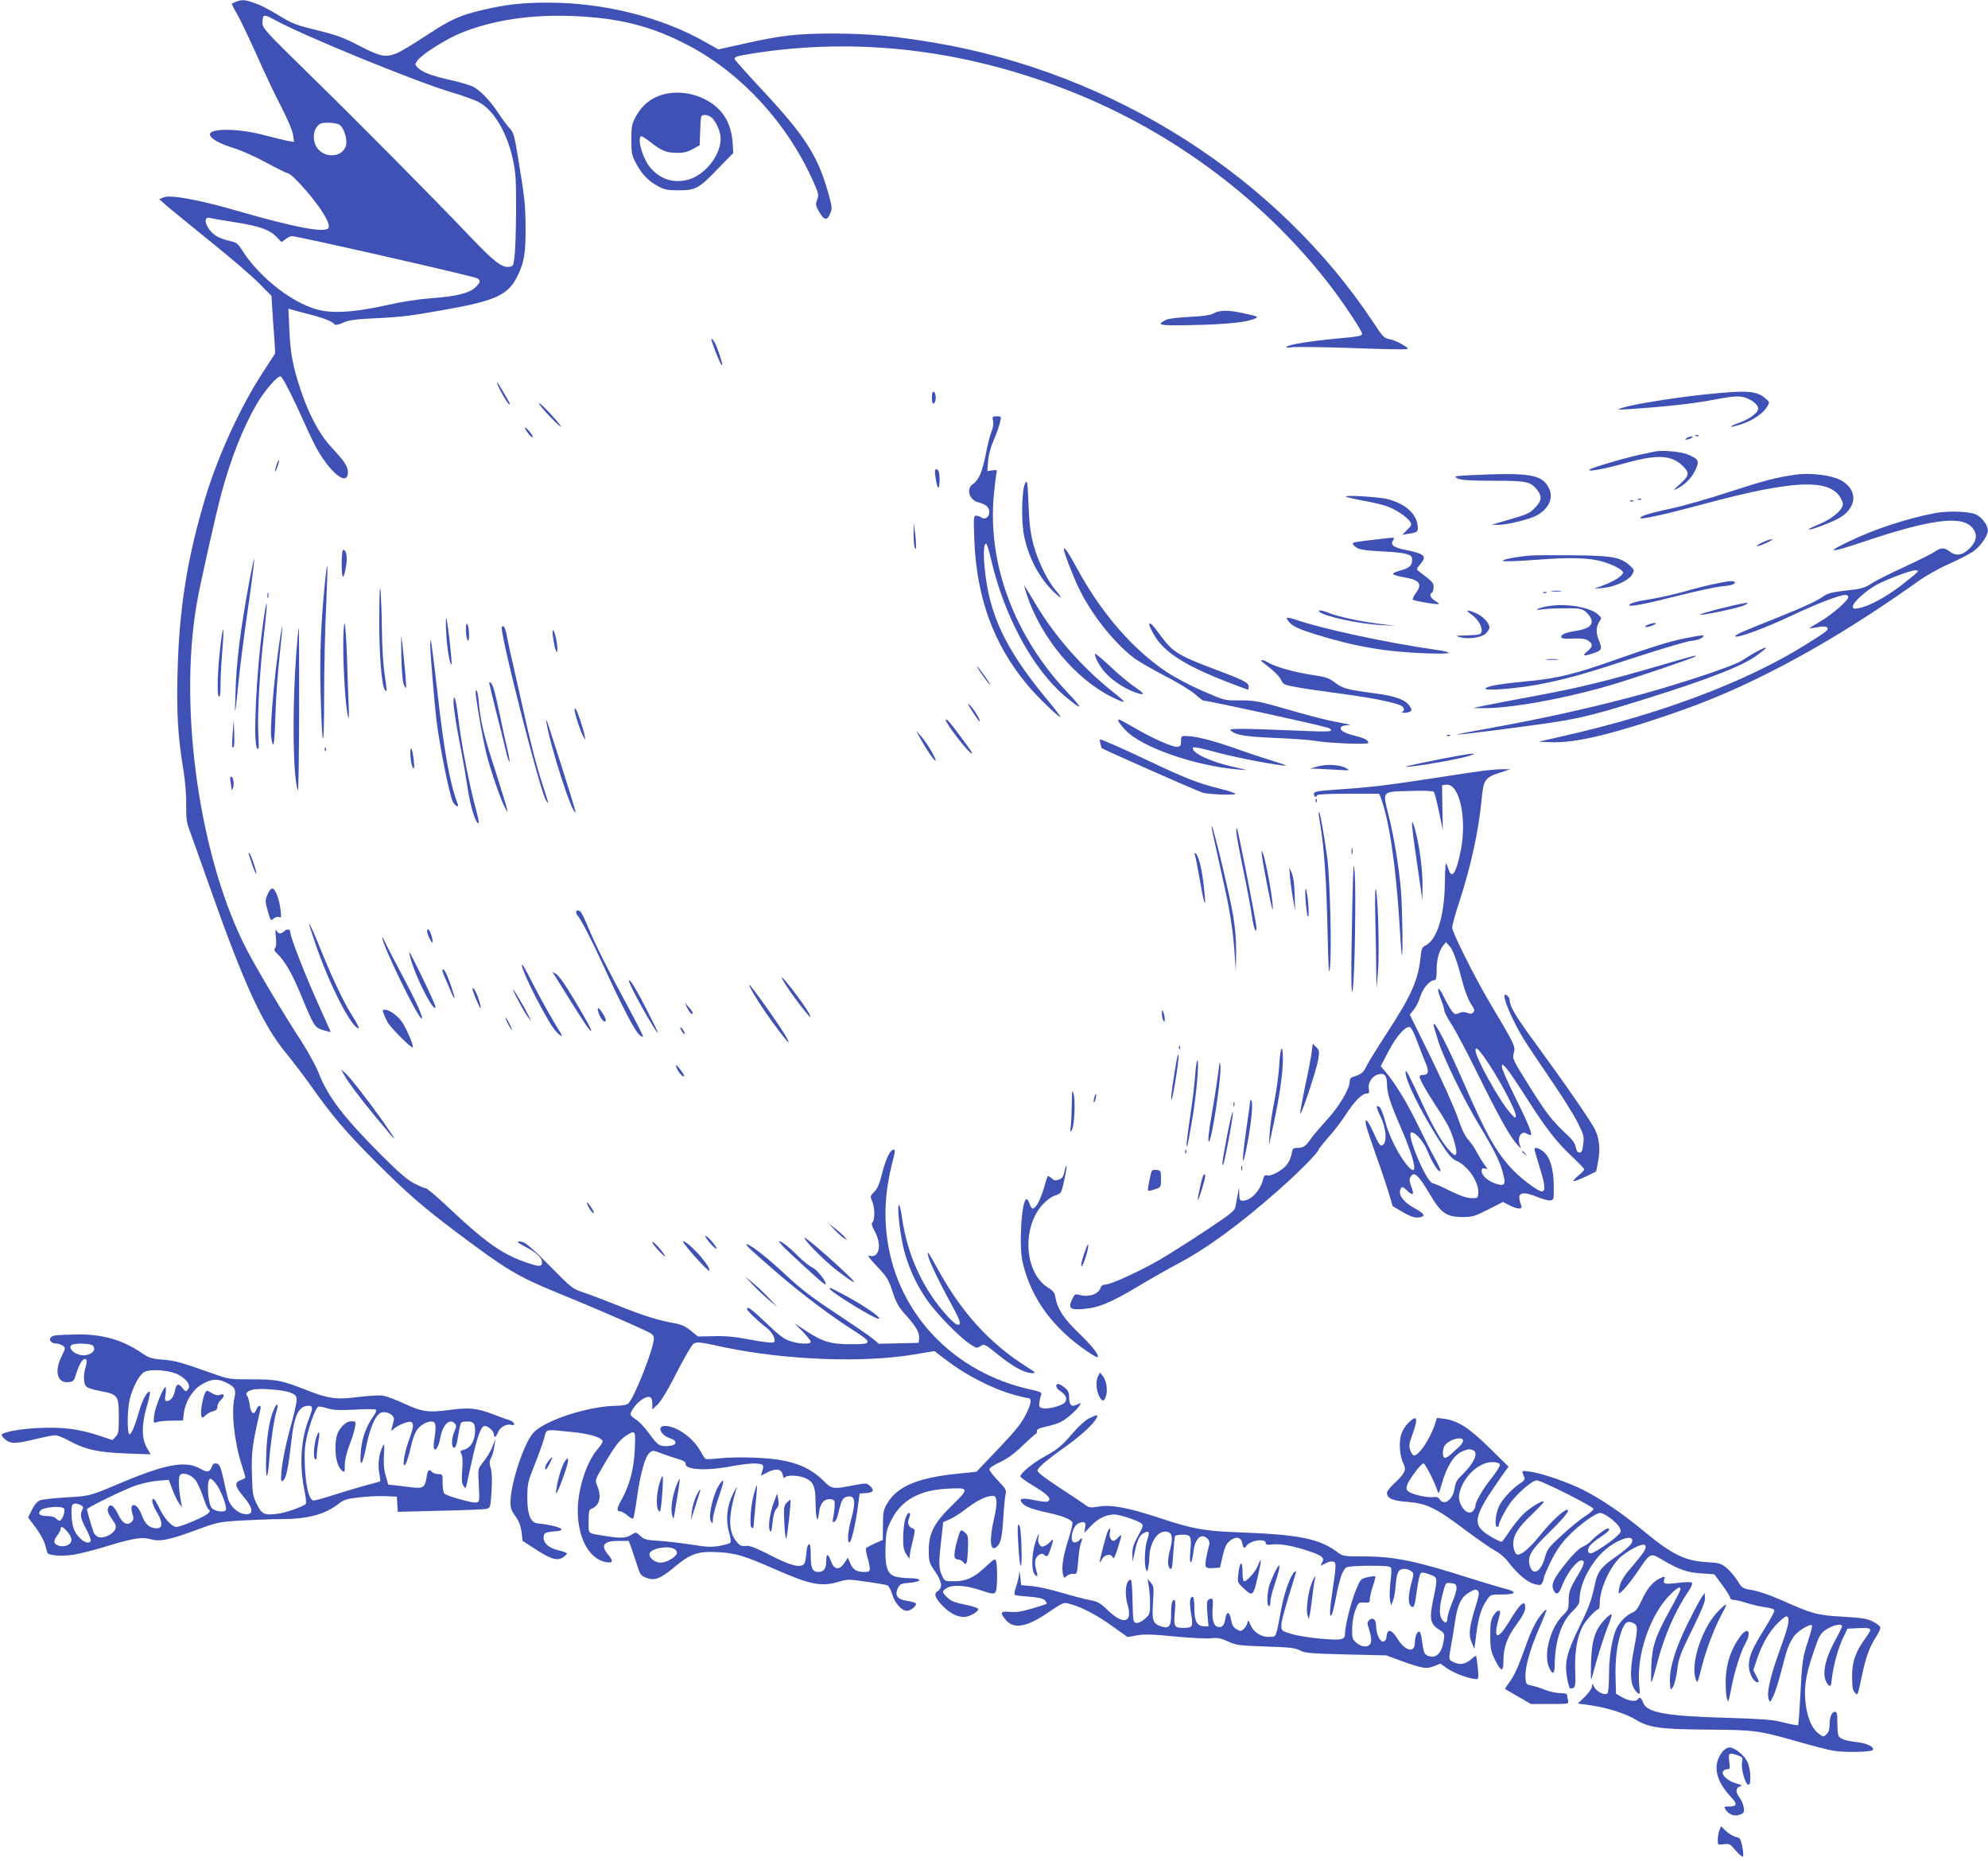 <?xml version="1.0" standalone="no"?>
<!DOCTYPE svg PUBLIC "-//W3C//DTD SVG 20010904//EN"
 "http://www.w3.org/TR/2001/REC-SVG-20010904/DTD/svg10.dtd">
<svg version="1.0" xmlns="http://www.w3.org/2000/svg"
 width="1280pt" height="1198pt" viewBox="0 0 1280 1198"
 preserveAspectRatio="xMidYMid meet">
<g transform="translate(0,1198) scale(0.1,-0.1)"
fill="#3f51b5" stroke="none">
<path d="M1520 11969 c-13 -6 -26 -11 -27 -13 -2 -2 12 -30 31 -62 20 -33 75
-150 125 -260 49 -111 121 -264 161 -340 42 -82 74 -157 77 -183 l6 -44 -34 5
c-19 3 -88 20 -154 37 -169 46 -362 47 -353 3 5 -26 61 -57 155 -86 48 -15
140 -56 204 -91 64 -35 128 -67 143 -71 17 -4 60 -45 121 -116 95 -111 152
-205 141 -233 -14 -38 -202 -4 -600 111 -236 68 -418 101 -461 84 l-30 -12 45
-40 c25 -22 153 -126 285 -233 132 -106 274 -228 316 -272 l77 -78 6 -100 c4
-55 9 -138 13 -185 l5 -85 -78 -120 c-145 -222 -287 -531 -370 -803 -118 -390
-171 -721 -181 -1137 -6 -266 2 -405 38 -622 12 -78 19 -164 18 -227 -1 -75 3
-113 16 -146 9 -25 68 -189 130 -365 227 -645 347 -905 501 -1090 36 -44 105
-134 152 -200 142 -201 228 -302 422 -496 199 -199 299 -287 535 -464 301
-226 378 -272 615 -370 212 -86 470 -197 583 -250 46 -21 57 -31 57 -51 0 -66
-130 -393 -167 -422 -9 -6 -40 -12 -67 -12 -184 0 -479 -96 -546 -179 -59 -71
-138 -311 -143 -431 -1 -48 3 -61 31 -100 23 -32 34 -61 40 -102 l7 -58 85
-55 c97 -63 138 -75 175 -51 14 9 25 20 25 25 0 4 -23 13 -52 20 -63 14 -98
44 -98 83 0 29 11 35 79 40 84 7 12 37 -118 51 -45 4 -66 58 -66 167 1 89 4
102 48 212 26 64 53 141 61 170 16 61 -1 57 179 39 117 -11 197 -37 197 -62 0
-6 -14 -27 -31 -47 -72 -82 -129 -257 -129 -397 0 -178 75 -314 183 -332 45
-7 48 6 12 49 -50 59 -28 88 66 88 l67 0 16 -42 c8 -24 25 -74 37 -111 19 -61
25 -71 56 -83 55 -23 93 -10 185 67 105 88 152 104 287 96 108 -6 162 -22 362
-110 225 -99 297 -113 406 -81 60 18 67 18 182 1 66 -9 127 -20 135 -23 8 -3
22 -30 31 -59 16 -56 60 -105 95 -105 24 0 65 34 57 47 -4 6 -29 13 -57 17
-62 8 -81 35 -59 82 13 26 20 30 73 34 86 7 87 30 2 30 -37 0 -82 6 -101 14
-45 19 -58 69 -53 198 3 86 7 103 38 164 65 127 179 191 360 200 140 8 142 2
34 -103 -119 -116 -154 -182 -154 -293 0 -74 2 -80 40 -136 45 -66 51 -104 19
-126 -29 -18 -20 -44 32 -98 44 -45 92 -70 136 -70 34 0 96 36 91 52 -3 7 -41
19 -86 28 -64 13 -88 22 -112 45 -36 35 -37 40 -5 61 36 23 121 19 210 -11 92
-31 101 -31 109 -2 8 29 8 155 0 184 -6 22 -10 20 -67 -33 -77 -72 -124 -93
-203 -94 -61 0 -62 1 -78 35 -22 45 -23 83 -6 228 l13 118 42 18 c24 10 75 43
114 74 66 50 124 77 164 77 28 0 30 -46 8 -143 -33 -142 -26 -220 15 -186 28
23 36 60 44 189 4 69 11 137 15 152 6 24 0 35 -49 86 -31 32 -56 65 -56 73 0
8 31 29 69 46 48 23 93 55 147 108 43 41 81 75 85 75 4 0 6 7 5 16 -1 13 14
20 60 30 34 7 76 20 93 29 39 19 108 81 122 107 10 18 8 18 -11 8 -39 -21 -55
-9 -56 39 0 35 -6 49 -28 67 -15 13 -34 24 -42 24 -22 0 -16 -26 11 -44 38
-25 50 -54 31 -75 -20 -22 -109 -45 -142 -37 -23 6 -25 11 -22 39 3 18 8 39
12 48 6 14 -6 20 -71 34 -488 108 -847 481 -918 952 -25 166 -16 324 29 503
21 81 22 91 7 88 -22 -4 -47 -58 -73 -158 -15 -61 -29 -93 -49 -113 -27 -26
-27 -29 -13 -62 17 -41 18 -117 2 -133 -9 -9 -5 -23 15 -61 47 -85 27 -175
-35 -155 -16 5 -2 -16 48 -68 60 -63 75 -87 94 -144 31 -94 43 -117 100 -179
59 -66 82 -107 78 -143 l-3 -27 -128 -3 -128 -3 -42 35 c-23 18 -129 91 -236
162 -148 97 -224 155 -318 243 -123 115 -233 201 -256 201 -13 0 29 -40 208
-194 150 -129 340 -272 473 -356 134 -85 132 -95 -13 -94 -128 0 -184 18 -293
91 l-67 44 53 -53 c28 -30 52 -59 52 -66 0 -18 -77 -15 -135 5 -37 12 -73 40
-151 115 -94 90 -124 112 -124 90 0 -10 74 -81 121 -116 41 -30 68 -81 52 -97
-6 -6 -58 -1 -149 16 -104 20 -164 25 -240 23 l-100 -2 -46 37 c-34 28 -60 40
-104 48 -104 18 -205 50 -364 114 -85 34 -186 72 -225 85 -68 22 -74 27 -215
170 -96 98 -155 150 -174 154 -46 11 -41 -1 12 -28 71 -36 112 -73 112 -102 0
-32 -20 -31 -120 5 -145 53 -253 131 -479 344 -74 70 -141 127 -149 127 -8 0
-42 14 -76 32 -46 24 -100 71 -216 187 -236 237 -338 370 -396 518 -18 47 -69
140 -112 207 -115 176 -280 453 -350 586 -303 579 -444 1542 -326 2229 21 125
120 565 159 712 61 226 136 417 225 573 51 89 141 193 158 182 15 -9 78 -133
153 -301 29 -66 66 -142 82 -170 93 -160 197 -237 197 -144 0 37 -22 69 -110
164 -75 82 -141 206 -195 367 -50 151 -66 237 -72 387 l-6 134 24 -7 c13 -4
65 -18 116 -31 92 -24 146 -46 158 -64 3 -6 25 -1 53 11 37 17 78 23 207 29
167 8 219 14 450 55 331 59 407 95 468 219 42 85 52 148 51 310 -1 151 -5 187
-50 460 -22 133 -28 153 -53 180 -16 16 -47 59 -71 95 -55 83 -115 146 -163
171 -21 11 -87 31 -148 44 -121 27 -185 52 -212 82 -17 19 -16 21 3 46 33 42
182 135 276 174 205 83 446 120 717 110 307 -12 517 -66 756 -193 338 -179
633 -502 797 -872 35 -77 37 -86 25 -118 -11 -32 -10 -39 14 -79 31 -54 51
-57 70 -11 13 30 12 42 -1 92 -70 271 -149 397 -443 712 -94 101 -171 187
-171 192 0 15 13 19 111 35 675 107 1360 28 2039 -238 679 -265 1288 -725
1712 -1292 85 -115 178 -257 178 -273 0 -15 -20 -19 -165 -32 -162 -15 -308
-38 -320 -52 -7 -7 1 -8 28 -4 22 4 190 2 375 -4 186 -7 348 -11 362 -8 23 3
21 5 -22 31 -25 15 -63 31 -83 34 -32 5 -42 15 -99 102 -620 939 -1674 1611
-2830 1806 -261 44 -420 58 -646 59 -239 0 -340 -11 -596 -69 l-149 -33 -76
43 c-285 164 -658 258 -1019 258 -171 0 -273 -12 -427 -48 -146 -35 -205 -62
-365 -168 -79 -52 -162 -102 -186 -111 -72 -27 -102 -21 -236 48 -105 55 -147
70 -273 101 -125 30 -160 43 -228 84 -100 60 -131 76 -186 95 -50 18 -74 19
-109 5z m241 -113 c185 -103 915 -402 1149 -471 69 -20 147 -49 174 -63 96
-52 181 -196 218 -368 19 -86 21 -130 21 -329 -1 -126 -5 -259 -10 -295 -8
-63 -9 -65 -38 -68 -46 -4 -96 35 -256 203 -247 259 -702 718 -1022 1031 -287
281 -307 303 -307 336 0 56 8 59 71 24z m421 -677 c25 -13 48 -68 48 -114 0
-99 -147 -117 -196 -24 -20 40 -18 92 7 123 17 22 28 26 70 26 28 0 59 -5 71
-11z m-675 -629 c159 -24 228 -48 273 -95 l33 -34 25 19 c14 11 32 20 41 20
36 0 1148 -253 1189 -270 29 -13 28 -26 -7 -60 -41 -38 -122 -58 -285 -70 -88
-7 -194 -23 -293 -46 -174 -39 -308 -51 -403 -35 -170 28 -404 204 -523 393
-27 42 -35 48 -83 58 -29 6 -67 21 -85 33 -63 43 -90 127 -36 114 12 -4 82
-15 154 -27z m3163 -7245 c392 -81 887 -100 1215 -45 l131 22 94 -71 c113 -85
281 -171 404 -206 48 -14 95 -25 102 -25 29 0 26 -33 -10 -104 -29 -59 -65
-104 -177 -222 l-142 -149 -126 -13 c-251 -25 -385 -82 -448 -190 -25 -42 -28
-57 -28 -141 l-1 -95 -51 -22 c-28 -13 -54 -27 -57 -32 -3 -5 1 -30 9 -57 8
-26 15 -59 15 -72 0 -20 -5 -23 -36 -23 -48 0 -73 15 -90 57 l-15 35 -22 -34
c-33 -49 -66 -45 -86 10 -19 51 -31 54 -31 6 0 -51 -15 -74 -50 -74 -39 0 -50
23 -50 110 0 53 -3 71 -12 68 -8 -3 -14 -27 -16 -58 -2 -30 -8 -60 -14 -67
-24 -29 -84 -14 -215 53 -100 51 -135 65 -161 62 -27 -3 -38 1 -57 24 -58 68
-58 163 -1 353 4 11 -7 -8 -24 -41 -40 -80 -49 -168 -26 -248 10 -35 14 -62 8
-68 -5 -5 -36 -14 -69 -20 -50 -9 -81 -8 -174 7 -63 10 -158 21 -211 25 -86 5
-101 9 -125 32 -28 26 -28 26 -58 7 -34 -22 -71 -23 -164 -8 -123 20 -111 10
-111 95 0 62 3 76 18 81 53 19 67 77 37 149 -15 36 -14 36 42 132 70 120 104
165 147 191 58 36 59 33 53 -91 -5 -125 -34 -231 -87 -327 -30 -53 -31 -71 -5
-71 7 0 28 -12 45 -26 17 -15 34 -24 37 -20 3 3 15 66 25 138 21 151 51 259
80 285 19 17 22 17 81 -5 34 -13 82 -29 107 -36 31 -9 45 -18 44 -29 -4 -40
133 -48 297 -16 59 11 129 19 156 17 50 -3 54 -8 39 -56 l-7 -22 40 20 c56 30
94 24 101 -15 4 -20 8 -26 13 -17 12 18 96 15 137 -6 48 -24 60 -53 61 -152 1
-108 13 -147 22 -70 7 62 34 93 76 88 23 -3 26 -8 25 -38 0 -19 -4 -52 -8 -74
-7 -31 -6 -38 5 -34 8 3 17 20 22 39 23 93 29 109 48 119 11 6 29 8 39 5 26
-8 26 -53 0 -147 -21 -76 -26 -148 -11 -148 12 0 40 117 54 227 l12 88 43 3
c47 4 54 18 22 47 -20 18 -24 18 -109 2 -129 -25 -135 -24 -190 31 -99 99
-224 140 -446 148 -77 3 -176 1 -220 -4 -44 -5 -85 -7 -90 -5 -6 2 -21 24 -34
49 -47 87 -154 164 -230 164 -54 0 -28 -60 35 -80 56 -19 39 -50 -26 -50 -46
0 -57 8 -111 82 -27 38 -66 79 -85 90 -19 11 -34 26 -34 33 0 22 44 79 78 98
43 26 62 17 62 -30 l0 -37 36 34 c20 20 63 90 101 165 36 71 81 154 100 184
40 62 21 61 233 16z m-325 -1299 c11 -8 16 -19 12 -29 -10 -25 -68 -57 -104
-57 -37 0 -76 32 -71 58 7 34 126 55 163 28z"/>
<path d="M4245 2426 c-23 -79 -21 -176 4 -176 9 0 25 220 17 227 -3 3 -12 -20
-21 -51z"/>
<path d="M4352 2408 c-25 -67 -35 -144 -24 -183 9 -29 9 -28 17 20 4 28 13 86
21 130 7 43 12 81 10 83 -2 2 -13 -21 -24 -50z"/>
<path d="M4642 2437 c-45 -54 -86 -215 -64 -253 10 -16 11 -14 12 15 0 19 16
81 36 138 35 101 39 128 16 100z"/>
<path d="M4856 2369 c-22 -72 -32 -214 -17 -223 6 -4 11 -4 12 1 0 4 6 67 13
138 7 72 12 132 10 133 -1 2 -10 -20 -18 -49z"/>
<path d="M4480 2344 c-11 -26 -23 -69 -26 -98 l-5 -51 24 75 c13 41 27 85 31
98 13 38 -1 24 -24 -24z"/>
<path d="M4982 2307 c-26 -69 -38 -158 -25 -182 8 -13 12 -1 17 52 5 47 13 77
25 90 14 15 17 28 12 59 l-7 39 -22 -58z"/>
<path d="M5065 2305 c-18 -19 -20 -30 -15 -130 3 -61 8 -105 12 -99 8 12 33
244 27 248 -2 1 -13 -7 -24 -19z"/>
<path d="M4302 11379 c-94 -16 -165 -68 -210 -153 -24 -45 -27 -62 -27 -146 0
-84 3 -101 28 -147 38 -73 77 -114 139 -149 47 -26 63 -29 138 -29 110 0 129
11 253 139 l98 101 -4 70 c-6 78 -30 143 -72 193 -78 93 -216 141 -343 121z
m286 -162 c28 -30 52 -89 52 -130 0 -105 -98 -231 -204 -262 -95 -28 -183 -1
-248 75 -48 55 -85 179 -62 203 3 3 29 -12 57 -34 75 -59 105 -72 172 -73 46
-1 70 5 105 24 l45 25 3 85 c1 47 4 91 7 98 7 20 50 14 73 -11z"/>
<path d="M7815 9963 c-22 -12 -65 -19 -155 -23 -78 -4 -136 -11 -154 -20 -65
-33 -42 -37 161 -33 215 4 340 16 400 37 43 16 40 18 -64 40 -93 21 -151 20
-188 -1z"/>
<path d="M4580 9798 c0 -17 53 -154 66 -168 18 -18 -31 129 -51 156 -8 11 -15
16 -15 12z"/>
<path d="M3200 9517 c0 -16 59 -124 76 -138 12 -9 8 3 -11 36 -52 89 -65 110
-65 102z"/>
<path d="M6000 9420 c0 -29 4 -40 13 -37 6 2 12 19 12 37 0 18 -6 35 -12 38
-9 2 -13 -9 -13 -38z"/>
<path d="M10970 9440 c-189 -20 -456 -63 -523 -85 -41 -14 -40 -14 38 -9 224
14 433 37 551 61 94 18 144 24 177 19 52 -8 107 -47 107 -76 0 -27 -52 -66
-120 -91 -81 -29 -69 -37 15 -9 72 24 138 69 164 113 16 28 15 29 -12 52 -57
50 -118 54 -397 25z"/>
<path d="M3470 9383 c0 -6 34 -47 76 -90 41 -43 71 -69 65 -58 -15 30 -140
162 -141 148z"/>
<path d="M6394 9269 c3 -18 0 -45 -10 -67 -9 -20 -25 -84 -36 -141 -22 -116
-46 -172 -83 -197 -48 -31 -24 -106 38 -119 17 -4 40 -14 50 -23 37 -33 7 -99
-34 -74 -10 7 -26 12 -35 12 -15 0 -16 -14 -11 -152 15 -379 124 -676 343
-939 62 -74 204 -212 212 -204 2 1 -42 59 -98 126 -258 314 -362 535 -390 832
-10 100 -6 157 10 157 4 0 18 -44 30 -97 85 -369 270 -711 478 -886 113 -95
121 -86 19 21 -345 364 -520 830 -478 1277 7 65 14 129 17 140 5 19 2 21 -27
17 l-32 -5 5 64 c3 40 17 92 37 138 18 41 36 92 40 113 9 37 8 38 -21 38 -29
0 -30 -2 -24 -31z"/>
<path d="M3380 9225 c0 -5 11 -23 25 -40 13 -16 24 -25 25 -18 0 7 -11 25 -25
40 -13 15 -24 24 -25 18z"/>
<path d="M10918 9173 c7 -3 16 -2 19 1 4 3 -2 6 -13 5 -11 0 -14 -3 -6 -6z"/>
<path d="M10860 9160 c-13 -9 -13 -10 0 -10 8 0 22 5 30 10 13 9 13 10 0 10
-8 0 -22 -5 -30 -10z"/>
<path d="M10660 9074 c-132 -27 -182 -39 -290 -71 -69 -20 -129 -40 -135 -46
-18 -17 96 4 225 40 212 60 305 55 379 -21 41 -42 37 -60 -27 -117 -39 -35
-42 -39 -16 -26 55 28 96 70 120 121 27 59 22 69 -44 98 -43 20 -162 31 -212
22z"/>
<path d="M1781 8989 c-6 -18 -11 -37 -10 -43 0 -6 7 7 15 28 8 22 12 41 10 43
-2 2 -9 -10 -15 -28z"/>
<path d="M6020 8946 c0 -37 14 -106 21 -106 10 0 12 80 3 104 -8 20 -24 21
-24 2z"/>
<path d="M9470 8921 c-109 -6 -113 -7 -85 -21 23 -11 74 -15 230 -15 218 0
240 -5 284 -61 31 -40 27 -71 -17 -114 -38 -38 -42 -40 -227 -93 l-50 -15 40
-1 c51 -1 194 33 244 58 82 42 116 114 84 178 -44 89 -121 102 -503 84z"/>
<path d="M11560 8924 c-126 -18 -199 -37 -420 -109 -140 -46 -313 -95 -385
-110 -130 -27 -203 -50 -192 -61 8 -9 172 28 387 86 631 171 864 174 915 12
10 -35 -62 -100 -152 -137 -40 -16 -70 -31 -68 -33 9 -9 167 52 209 80 105 69
105 176 1 235 -61 34 -195 51 -295 37z"/>
<path d="M6601 8870 c-23 -41 -27 -251 -6 -346 30 -140 98 -266 189 -354 54
-52 61 -45 11 12 -53 63 -114 189 -142 296 -19 75 -26 134 -31 257 -6 145 -8
158 -21 135z"/>
<path d="M8670 8781 c14 -5 63 -16 110 -25 47 -8 108 -22 137 -31 58 -17 139
-69 161 -102 13 -21 12 -25 -18 -54 l-31 -32 42 7 c58 9 62 13 56 57 -10 74
-79 135 -189 165 -58 16 -310 30 -268 15z"/>
<path d="M10548 8763 c7 -3 16 -2 19 1 4 3 -2 6 -13 5 -11 0 -14 -3 -6 -6z"/>
<path d="M10498 8753 c7 -3 16 -2 19 1 4 3 -2 6 -13 5 -11 0 -14 -3 -6 -6z"/>
<path d="M12455 8676 c-183 -36 -382 -101 -551 -182 -155 -74 -124 -75 88 -4
423 143 628 172 700 100 43 -43 39 -91 -11 -141 -45 -45 -87 -51 -128 -19 -33
26 -58 25 -95 -1 -16 -12 -105 -56 -197 -99 -92 -42 -187 -90 -212 -107 -30
-21 -62 -32 -99 -37 -150 -17 -177 -23 -205 -42 -50 -35 -128 -71 -308 -143
-226 -90 -271 -110 -264 -118 13 -12 189 52 352 129 164 78 319 138 357 138
10 0 18 -6 18 -14 0 -22 -100 -109 -177 -155 -40 -24 -73 -44 -73 -46 0 -1 23
2 51 7 36 7 55 6 63 -2 13 -14 0 -24 -139 -111 -380 -237 -925 -444 -1553
-586 l-165 -38 69 -3 c147 -7 354 38 694 151 235 78 398 142 588 232 347 164
709 380 1084 647 57 41 143 90 208 118 61 27 130 63 155 80 46 32 96 103 94
136 -1 31 -33 77 -68 98 -42 24 -180 30 -276 12z m-107 -375 c-1 -5 -48 -44
-102 -86 -103 -79 -214 -139 -278 -150 -32 -6 -38 -5 -38 11 0 26 86 104 158
142 66 35 214 90 245 91 10 1 17 -3 15 -8z"/>
<path d="M5882 8545 c0 -38 3 -79 8 -90 7 -16 9 -13 8 15 0 19 -3 60 -8 90
l-7 55 -1 -70z"/>
<path d="M8870 8508 c-147 -17 -160 -19 -160 -28 0 -5 11 -17 25 -26 19 -12
62 -19 168 -24 139 -7 186 -18 188 -43 5 -45 -13 -64 -75 -80 -26 -7 -47 -16
-47 -22 0 -5 33 -15 73 -22 100 -17 118 -42 73 -103 -14 -19 -22 -37 -18 -41
7 -7 135 -29 165 -29 7 0 -2 9 -19 20 -33 20 -42 43 -23 55 6 3 10 19 10 35 0
29 -3 32 -92 100 -20 16 -20 16 8 49 43 51 27 66 -97 91 -75 15 -98 32 -81 59
14 24 20 23 -98 9z"/>
<path d="M11351 8490 c-24 -11 -42 -23 -39 -26 3 -2 30 6 59 20 30 13 47 25
39 25 -8 0 -35 -8 -59 -19z"/>
<path d="M6850 8443 c0 -19 56 -166 94 -245 79 -167 225 -353 356 -453 30 -23
119 -74 196 -114 78 -40 165 -92 194 -117 28 -24 54 -44 56 -44 30 0 723 -151
807 -176 9 -3 17 -10 17 -16 0 -8 -47 -9 -157 -4 -442 18 -509 18 -488 2 35
-29 88 -38 290 -47 110 -4 223 -13 250 -18 79 -15 345 -26 345 -14 0 19 -24
31 -92 48 -68 17 -95 35 -83 55 3 5 21 11 38 11 35 1 33 2 -88 25 -44 8 -156
37 -250 64 -234 68 -258 72 -360 71 -88 -1 -91 0 -230 60 -81 35 -180 87 -235
124 -218 146 -419 378 -576 667 -55 102 -84 143 -84 121z"/>
<path d="M2200 8348 c0 -102 12 -108 28 -13 10 60 2 105 -18 105 -6 0 -10 -36
-10 -92z"/>
<path d="M9860 8404 c-92 -7 -192 -26 -183 -35 5 -5 96 -2 213 7 221 17 343
14 430 -12 68 -20 130 -53 130 -70 0 -19 -55 -55 -124 -81 l-61 -23 60 5 c75
8 165 50 185 88 14 27 14 29 -17 57 -59 53 -114 63 -358 65 -121 1 -245 1
-275 -1z"/>
<path d="M1602 8219 c-56 -305 -81 -509 -86 -704 -5 -162 -4 -158 20 75 8 85
35 296 60 469 25 172 43 318 41 324 -1 5 -17 -68 -35 -164z"/>
<path d="M2092 8228 c-26 -261 -34 -460 -28 -703 10 -387 23 -402 23 -25 0
179 6 439 13 578 6 139 10 255 7 258 -2 2 -9 -46 -15 -108z"/>
<path d="M2442 8009 c-2 -235 15 -450 38 -473 13 -13 13 -9 -5 110 -8 56 -15
177 -16 279 -1 99 -5 212 -9 250 -5 48 -7 -3 -8 -166z"/>
<path d="M11105 8234 c-11 -2 -45 -9 -75 -15 -30 -6 -111 -26 -180 -46 -69
-19 -166 -41 -216 -49 -93 -14 -144 -28 -144 -40 0 -13 107 8 315 61 116 29
237 55 271 59 68 6 94 14 94 27 0 9 -27 10 -65 3z"/>
<path d="M6614 8143 c93 -273 311 -534 544 -650 40 -20 74 -34 77 -31 3 3 -22
26 -56 53 -209 164 -392 372 -521 593 -33 56 -62 102 -63 102 -2 0 7 -30 19
-67z"/>
<path d="M9993 8173 c15 -2 39 -2 55 0 15 2 2 4 -28 4 -30 0 -43 -2 -27 -4z"/>
<path d="M1722 8145 c0 -16 2 -22 5 -12 2 9 2 23 0 30 -3 6 -5 -1 -5 -18z"/>
<path d="M9938 8163 c7 -3 16 -2 19 1 4 3 -2 6 -13 5 -11 0 -14 -3 -6 -6z"/>
<path d="M1692 7955 c-42 -307 -63 -757 -37 -791 12 -17 13 -4 8 96 -6 134 9
402 38 648 26 223 20 256 -9 47z"/>
<path d="M11080 8063 c-80 -20 -140 -38 -134 -40 17 -6 243 42 284 60 58 26 7
19 -150 -20z"/>
<path d="M9977 8079 c-32 -4 -65 -13 -75 -19 -12 -7 -5 -8 28 -3 25 4 91 7
147 7 88 1 105 -2 130 -20 15 -12 32 -33 38 -48 14 -40 -16 -64 -95 -77 -72
-11 -103 -25 -97 -42 3 -8 27 -11 76 -8 54 2 77 -1 96 -13 33 -22 32 -39 -6
-70 -35 -30 -22 -33 44 -10 51 17 55 26 32 81 -20 47 -19 88 2 120 17 25 16
26 -10 49 -52 45 -200 70 -310 53z"/>
<path d="M8496 8041 c30 -29 251 -77 394 -85 l95 -5 -113 14 c-124 16 -261 46
-318 70 -41 17 -74 20 -58 6z"/>
<path d="M9473 8025 c57 -40 88 -115 51 -129 -9 -3 -48 -6 -87 -7 -66 -1 -69
-2 -37 -11 53 -15 138 -3 166 23 13 12 24 30 24 39 0 28 -40 71 -84 91 -59 27
-77 23 -33 -6z"/>
<path d="M8286 8002 c-4 -3 6 -18 21 -34 21 -22 60 -39 154 -69 254 -80 462
-116 719 -125 176 -6 196 4 50 25 -300 43 -718 133 -886 191 -29 10 -55 16
-58 12z"/>
<path d="M2873 7905 c5 -98 24 -211 34 -202 6 7 -26 290 -34 297 -3 3 -3 -40
0 -95z"/>
<path d="M2210 7823 c0 -163 16 -398 30 -453 7 -25 8 -5 5 70 -3 58 -8 199
-11 313 -4 114 -11 210 -15 213 -5 3 -9 -61 -9 -143z"/>
<path d="M3000 7925 c0 -27 5 -57 10 -65 7 -11 10 -1 10 35 0 28 -5 57 -10 65
-7 11 -10 1 -10 -35z"/>
<path d="M7400 7958 c0 -7 13 -36 30 -64 62 -110 195 -196 458 -299 78 -30
144 -55 147 -55 3 0 5 9 5 20 0 25 -33 42 -215 110 -238 90 -273 111 -350 215
-56 77 -75 95 -75 73z"/>
<path d="M10610 7958 c-14 -6 -20 -12 -14 -14 6 -3 26 2 45 10 23 10 27 15 14
15 -11 0 -31 -5 -45 -11z"/>
<path d="M1791 7787 c-30 -214 -53 -502 -45 -552 14 -91 21 -57 27 131 3 110
15 284 27 388 11 103 19 190 17 192 -2 2 -14 -69 -26 -159z"/>
<path d="M3230 7940 c0 -84 251 -1065 286 -1114 20 -29 18 -22 -21 98 -41 124
-81 282 -130 504 -19 86 -46 207 -60 267 -15 61 -32 141 -39 179 -6 38 -17 71
-24 74 -6 2 -12 -2 -12 -8z"/>
<path d="M1422 7846 c-20 -158 -27 -342 -13 -350 8 -5 11 16 11 78 0 47 5 141
11 210 13 157 8 195 -9 62z"/>
<path d="M1916 7873 c-35 -368 -34 -887 2 -982 4 -11 7 221 8 515 0 294 0 534
-2 534 -1 0 -5 -30 -8 -67z"/>
<path d="M3562 7870 c9 -68 27 -115 27 -70 0 39 -16 111 -26 121 -6 6 -7 -12
-1 -51z"/>
<path d="M2584 7760 c2 -92 8 -167 15 -184 6 -16 13 -27 15 -25 4 4 -5 113
-23 279 -9 77 -9 71 -7 -70z"/>
<path d="M10850 7871 c-116 -25 -200 -51 -442 -136 -265 -94 -377 -122 -568
-140 -178 -17 -260 -31 -275 -46 -19 -21 220 -1 370 30 182 38 271 63 615 176
157 51 309 96 339 99 30 3 62 12 70 21 14 13 13 15 -4 14 -11 0 -58 -9 -105
-18z"/>
<path d="M2770 7827 c0 -48 28 -382 40 -482 22 -179 84 -484 106 -527 15 -28
41 -40 31 -14 -50 131 -87 332 -132 731 -20 176 -39 322 -41 324 -2 2 -4 -12
-4 -32z"/>
<path d="M11305 7782 c-27 -15 -68 -40 -90 -55 -45 -31 -375 -142 -633 -213
-314 -86 -637 -158 -1007 -225 -115 -20 -203 -38 -194 -38 31 -2 574 69 684
89 148 26 257 55 525 139 409 128 625 212 718 279 34 25 62 47 62 49 0 8 -19
0 -65 -25z"/>
<path d="M7050 7771 c0 -26 30 -81 67 -122 44 -49 118 -98 185 -124 73 -27 75
-14 5 32 -35 23 -107 83 -160 134 -54 50 -97 86 -97 80z"/>
<path d="M10665 7689 c-324 -94 -507 -139 -780 -189 -126 -23 -268 -51 -315
-60 l-85 -18 60 -1 c175 -3 524 60 825 148 137 40 539 176 548 186 11 10 -17
3 -253 -66z"/>
<path d="M9957 7733 c18 -2 50 -2 70 0 21 2 7 4 -32 4 -38 0 -55 -2 -38 -4z"/>
<path d="M8120 7726 c0 -2 25 -22 55 -45 31 -24 63 -57 72 -76 15 -32 20 -34
102 -49 47 -9 172 -27 278 -41 182 -24 325 -51 386 -74 28 -11 36 -36 15 -44
-7 -3 -2 -6 12 -6 14 0 31 3 39 8 12 8 12 13 -3 36 -26 40 -93 64 -219 81
-177 22 -213 32 -262 70 -40 30 -58 36 -153 50 -108 16 -238 53 -279 80 -21
13 -43 19 -43 10z"/>
<path d="M6320 7642 c24 -35 48 -66 54 -70 12 -7 -59 95 -82 118 -8 8 4 -13
28 -48z"/>
<path d="M3150 7583 c0 -4 20 -87 44 -183 25 -96 52 -206 61 -245 8 -38 19
-73 24 -78 5 -5 0 27 -10 70 -11 43 -33 143 -49 223 -34 160 -47 207 -61 215
-5 4 -9 3 -9 -2z"/>
<path d="M3065 7494 c13 -97 46 -281 65 -360 24 -99 94 -304 121 -353 19 -35
19 -35 13 -6 -4 17 -37 125 -74 241 -74 226 -97 322 -107 440 -3 41 -10 77
-15 80 -6 4 -7 -13 -3 -42z"/>
<path d="M2920 7460 c0 -40 21 -170 50 -315 11 -55 29 -160 40 -234 19 -125
52 -231 71 -231 4 0 -1 30 -11 68 -48 174 -100 441 -121 622 -12 104 -29 158
-29 90z"/>
<path d="M6262 7398 c23 -36 44 -65 46 -63 7 7 -38 81 -63 105 -21 20 -17 11
17 -42z"/>
<path d="M3700 7409 c0 -24 38 -140 55 -169 l15 -25 -6 30 c-8 43 -43 147 -54
165 -8 13 -10 13 -10 -1z"/>
<path d="M3516 7340 c24 -156 169 -608 189 -588 3 3 -43 153 -159 513 -19 61
-33 94 -30 75z"/>
<path d="M6090 7344 c0 -23 148 -214 166 -214 8 0 -4 18 -78 117 -65 88 -88
113 -88 97z"/>
<path d="M7200 7340 c0 -6 21 -34 47 -61 103 -110 451 -231 728 -253 69 -6 69
-6 -38 18 -141 32 -257 85 -257 119 0 12 28 7 175 -32 111 -30 385 -82 423
-80 9 0 -19 11 -63 24 -44 13 -145 46 -224 74 -196 70 -312 98 -377 92 -7 -1
-11 -15 -10 -33 1 -28 -3 -33 -24 -36 -30 -3 -157 53 -284 127 -98 56 -96 55
-96 41z"/>
<path d="M1498 7260 c-3 -47 -5 -87 -2 -89 11 -12 15 14 12 90 l-3 84 -7 -85z"/>
<path d="M5926 7225 c35 -64 81 -132 95 -141 21 -12 -53 115 -88 153 l-35 38
28 -50z"/>
<path d="M9318 7243 c7 -3 16 -2 19 1 4 3 -2 6 -13 5 -11 0 -14 -3 -6 -6z"/>
<path d="M7085 7193 c4 -16 7 -29 8 -29 14 -11 575 -259 647 -286 31 -12 208
-19 214 -9 3 4 -43 20 -102 34 -137 34 -220 67 -451 176 -166 79 -306 141
-319 141 -2 0 -1 -12 3 -27z"/>
<path d="M2091 7154 c0 -11 3 -14 6 -6 3 7 2 16 -1 19 -3 4 -6 -2 -5 -13z"/>
<path d="M2643 7112 c2 -34 9 -68 16 -75 9 -9 10 1 5 48 -9 85 -26 106 -21 27z"/>
<path d="M9285 7095 c-93 -18 -188 -38 -210 -44 -37 -9 -35 -10 20 -4 80 7
309 49 365 67 75 24 9 17 -175 -19z"/>
<path d="M8485 7046 l-50 -14 45 -1 c25 -1 83 -4 130 -7 82 -5 84 -5 57 11
-39 22 -121 27 -182 11z"/>
<path d="M9555 7019 c-38 -5 -173 -25 -300 -45 -327 -50 -417 -61 -617 -75
-162 -11 -178 -14 -178 -31 0 -10 5 -18 10 -18 6 0 10 5 10 10 0 6 73 10 200
10 l200 0 10 -25 c54 -142 98 -440 121 -815 6 -107 13 -197 15 -199 8 -9 3
309 -6 419 -14 157 -44 341 -80 484 -39 156 -45 149 141 154 81 3 145 0 150
-5 5 -5 21 -63 34 -129 l25 -119 -3 145 -2 145 27 3 c84 10 134 -214 94 -420
-27 -138 -55 -188 -75 -136 -5 13 -13 33 -17 46 -6 14 -10 -28 -11 -120 -2
-212 -51 -370 -125 -405 -22 -11 -26 -21 -32 -78 -15 -145 -59 -245 -216 -485
-59 -91 -118 -186 -131 -212 -21 -44 -32 -53 -91 -72 -11 -3 -18 -15 -18 -29
0 -47 -68 -161 -147 -247 -43 -47 -89 -101 -102 -120 -33 -49 -50 -60 -87 -60
-29 0 -32 -3 -38 -39 -3 -22 -18 -53 -32 -71 -32 -37 -99 -74 -125 -67 -14 4
-21 -2 -25 -21 -19 -77 -79 -142 -133 -142 -18 0 -21 6 -22 43 l-1 42 -9 -45
c-4 -25 -11 -59 -14 -77 -5 -28 -26 -45 -193 -156 -103 -68 -235 -152 -295
-187 -126 -73 -316 -160 -350 -160 -16 0 -26 -7 -30 -19 -11 -42 -78 -65 -139
-47 -25 7 -29 4 -44 -27 -28 -59 -16 -71 70 -64 98 7 179 41 356 147 80 48
195 113 255 145 183 96 402 256 650 476 123 108 255 242 255 257 0 5 28 40 61
78 34 37 86 104 115 150 58 88 104 134 134 134 16 0 18 6 13 33 -6 39 23 81
63 91 36 10 54 -9 54 -58 0 -62 20 -126 88 -282 100 -229 117 -338 39 -242
-54 66 -113 184 -137 275 -12 45 -28 88 -36 94 -27 22 -25 1 5 -60 34 -67 43
-159 17 -180 -17 -15 -25 -5 -64 80 -34 77 -58 101 -47 48 4 -19 32 -104 62
-189 31 -85 68 -195 83 -245 l27 -90 64 -38 c46 -27 74 -36 98 -35 54 4 47 23
-20 59 -76 41 -112 93 -89 129 8 12 14 10 39 -14 39 -37 49 -28 28 25 -12 30
-14 47 -6 60 22 43 52 16 128 -114 69 -117 106 -142 208 -142 67 1 80 5 166
49 l94 48 41 -21 c52 -27 87 -28 77 -3 -4 9 -10 29 -12 44 -8 42 33 47 112 13
35 -14 74 -25 87 -23 22 3 23 6 22 93 -1 110 -23 184 -65 220 -31 25 -59 33
-59 16 0 -5 16 -60 35 -122 34 -108 37 -149 12 -149 -23 0 -122 73 -181 133
-107 110 -173 225 -312 544 -111 257 -203 435 -204 396 0 -6 14 -53 30 -105
39 -119 165 -377 262 -538 98 -162 134 -234 154 -309 22 -78 13 -91 -46 -71
-51 17 -90 52 -90 81 0 17 4 20 21 16 19 -5 19 -4 -4 26 -13 18 -34 52 -47 77
-12 25 -37 61 -54 80 -23 24 -44 68 -70 145 -21 61 -99 235 -173 387 l-136
276 25 31 c14 16 34 55 43 86 18 55 61 105 91 105 11 0 14 15 14 61 0 71 14
125 41 160 l19 24 23 -26 c24 -26 49 -97 88 -247 12 -45 34 -101 50 -125 23
-34 26 -44 15 -55 -9 -9 -19 -10 -39 -3 -19 8 -35 7 -53 -1 -23 -11 -28 -9
-45 12 -11 14 -35 57 -54 95 -38 77 -49 60 -15 -25 11 -28 20 -58 20 -68 0 -9
21 -48 46 -87 25 -38 104 -187 174 -330 139 -281 201 -390 250 -445 19 -22 27
-27 20 -13 -26 54 2 109 42 84 11 -7 22 -10 25 -7 9 9 -26 92 -109 258 -43 87
-78 168 -78 180 1 21 3 20 31 -12 17 -19 76 -107 132 -195 123 -193 189 -277
290 -372 42 -39 77 -76 77 -81 0 -6 -17 -24 -37 -40 -21 -17 -35 -33 -32 -36
3 -3 37 10 76 28 l70 34 13 67 c14 75 9 138 -18 198 -21 48 -183 283 -387 562
-128 175 -163 234 -165 276 0 9 -7 22 -15 29 -58 48 32 -171 132 -321 27 -41
101 -151 165 -245 64 -94 135 -208 157 -253 38 -75 41 -85 35 -136 -5 -43 -10
-55 -24 -55 -12 0 -20 11 -24 34 -4 22 -21 48 -48 73 -104 97 -138 140 -246
312 -114 182 -115 184 -105 223 11 42 8 49 -155 323 -94 158 -242 453 -242
483 0 14 20 88 45 163 76 234 124 451 145 665 12 127 20 138 124 172 l61 20
-50 0 c-27 0 -81 -5 -120 -9z m-430 -1744 c18 -49 42 -111 54 -138 23 -54 19
-77 -15 -77 -13 0 -24 -5 -24 -10 0 -18 38 -86 101 -183 34 -50 71 -112 84
-137 31 -61 58 -157 51 -177 -6 -14 -10 -13 -32 8 -49 46 -108 144 -184 309
-92 198 -109 231 -110 208 -1 -54 92 -243 216 -439 62 -97 81 -119 115 -134
73 -33 144 -140 137 -208 -3 -31 -4 -32 -48 -30 -30 1 -74 17 -135 47 -49 25
-99 47 -109 48 -43 6 -177 328 -138 328 29 0 82 -64 107 -129 28 -69 68 -131
79 -120 4 3 -10 35 -29 69 -20 35 -69 132 -110 216 -71 148 -151 280 -215 355
l-30 35 50 96 c51 97 108 162 137 156 9 -2 29 -40 48 -93z m466 -152 c81 -125
169 -295 169 -326 -1 -19 -5 -17 -36 18 -71 80 -223 354 -224 403 0 31 26 4
91 -95z"/>
<path d="M1484 6949 c3 -17 6 -39 7 -48 0 -12 2 -11 9 5 10 24 2 74 -12 74 -6
0 -8 -13 -4 -31z"/>
<path d="M8471 6824 c0 -11 3 -14 6 -6 3 7 2 16 -1 19 -3 4 -6 -2 -5 -13z"/>
<path d="M8490 6743 c0 -5 5 -35 10 -68 25 -148 41 -365 47 -670 6 -263 9
-315 16 -255 12 107 1 563 -17 705 -18 134 -46 295 -52 295 -2 0 -4 -3 -4 -7z"/>
<path d="M9095 6635 c3 -33 19 -148 35 -255 l28 -195 1 93 c1 97 -18 247 -44
347 -21 79 -29 83 -20 10z"/>
<path d="M7805 6630 c4 -19 29 -132 55 -250 58 -253 77 -371 89 -535 l8 -120
2 121 c1 83 -6 161 -20 245 -20 120 -125 559 -136 569 -3 3 -2 -11 2 -30z"/>
<path d="M7960 6624 c0 -16 21 -128 46 -249 25 -121 50 -254 55 -295 10 -73
29 -120 29 -71 0 26 -119 634 -126 640 -2 2 -4 -9 -4 -25z"/>
<path d="M8702 6500 c0 -19 2 -27 5 -17 2 9 2 25 0 35 -3 9 -5 1 -5 -18z"/>
<path d="M8126 6465 c3 -27 21 -124 39 -215 27 -132 33 -151 29 -95 -5 77 -47
298 -64 336 -8 19 -9 14 -4 -26z"/>
<path d="M1602 6480 c3 -8 13 -39 22 -67 10 -29 21 -55 25 -57 10 -6 -32 121
-43 131 -5 4 -7 1 -4 -7z"/>
<path d="M7694 6474 c4 -10 19 -89 34 -174 29 -168 41 -178 22 -19 -12 109
-34 194 -52 205 -8 5 -9 1 -4 -12z"/>
<path d="M8707 6146 c-9 -405 -8 -614 3 -536 13 85 21 612 13 740 -8 104 -9
83 -16 -204z"/>
<path d="M8306 6330 c4 -36 12 -99 20 -140 l13 -75 -3 105 c-2 70 -9 117 -19
140 l-16 35 5 -65z"/>
<path d="M8855 6075 c3 -121 6 -274 6 -340 l2 -120 9 105 c10 114 2 457 -12
530 -6 29 -8 -36 -5 -175z"/>
<path d="M8406 6185 c4 -49 10 -97 15 -105 12 -19 0 147 -12 175 -5 12 -6 -17
-3 -70z"/>
<path d="M1724 6225 c-18 -43 -18 -46 2 -117 16 -56 18 -58 35 -42 10 9 25 14
35 10 15 -6 16 0 10 49 -8 69 -34 135 -53 135 -8 0 -21 -16 -29 -35z"/>
<path d="M3710 6107 c0 -7 4 -17 9 -22 21 -22 88 -151 167 -324 125 -271 199
-413 228 -440 14 -14 26 -19 26 -13 0 7 -44 94 -99 195 -127 234 -212 404
-257 514 -20 48 -41 91 -48 95 -17 11 -26 9 -26 -5z"/>
<path d="M1990 6030 c0 -3 17 -57 39 -120 89 -264 235 -550 280 -550 6 0 -10
32 -35 71 -55 84 -131 243 -204 424 -49 122 -79 187 -80 175z"/>
<path d="M1776 5948 c4 -37 3 -63 -5 -71 -8 -11 -5 -19 15 -38 46 -43 96 -129
149 -258 88 -212 90 -215 146 -233 27 -8 49 -13 49 -12 0 1 -36 81 -79 176
-79 174 -181 433 -181 462 0 23 -19 30 -39 12 -23 -21 -37 -20 -50 2 -8 12 -9
2 -5 -40z"/>
<path d="M2750 5985 c0 -18 29 -79 35 -73 3 2 0 21 -6 41 -10 39 -29 59 -29
32z"/>
<path d="M2461 5947 c-4 -43 239 -541 255 -524 9 9 -40 117 -126 278 -49 91
-98 186 -109 210 -11 24 -20 40 -20 36z"/>
<path d="M2646 5800 c35 -117 132 -310 156 -310 4 0 0 17 -9 38 -29 70 -152
322 -157 322 -3 0 2 -23 10 -50z"/>
<path d="M3360 5766 c0 -35 133 -303 201 -402 31 -45 75 -75 47 -32 -34 52
-133 227 -178 317 -52 102 -70 131 -70 117z"/>
<path d="M2864 5688 c13 -29 31 -72 41 -96 27 -64 28 -44 1 35 -28 82 -43 113
-56 113 -5 0 1 -24 14 -52z"/>
<path d="M3575 5694 c10 -16 52 -83 93 -149 98 -157 133 -208 139 -201 6 5
-105 198 -175 304 -19 29 -44 58 -55 64 l-21 11 19 -29z"/>
<path d="M5051 5653 c35 -60 160 -225 166 -220 7 7 -41 80 -114 175 -69 88
-88 105 -52 45z"/>
<path d="M4050 5664 c0 -25 172 -334 187 -334 2 0 -30 66 -72 148 -72 141
-114 209 -115 186z"/>
<path d="M4846 5593 c40 -69 99 -157 166 -245 59 -78 79 -98 57 -55 -34 64
-234 347 -245 347 -3 0 7 -21 22 -47z"/>
<path d="M3046 5598 c12 -38 43 -108 48 -108 7 0 -14 71 -30 103 -17 33 -28
36 -18 5z"/>
<path d="M3340 5533 c22 -43 50 -89 61 -103 l20 -25 -17 35 c-23 48 -95 170
-101 170 -2 0 14 -35 37 -77z"/>
<path d="M4424 5493 c16 -33 36 -52 36 -34 0 5 -11 23 -26 38 l-25 28 15 -32z"/>
<path d="M3857 5451 c15 -38 43 -63 43 -38 0 17 -38 77 -49 77 -5 0 -2 -18 6
-39z"/>
<path d="M2470 5455 c5 -14 16 -38 25 -55 19 -36 158 -175 163 -162 5 16 -46
132 -74 169 -29 38 -80 73 -106 73 -15 0 -16 -4 -8 -25z"/>
<path d="M7481 5455 c0 -16 4 -37 9 -45 8 -12 10 -10 9 10 0 14 -4 34 -9 45
-7 17 -9 16 -9 -10z"/>
<path d="M3270 5390 c11 -22 23 -40 25 -40 3 0 -4 18 -15 40 -11 22 -23 40
-25 40 -3 0 4 -18 15 -40z"/>
<path d="M4380 5364 c0 -6 7 -19 15 -30 8 -10 14 -14 14 -9 0 6 -6 19 -14 29
-8 11 -15 15 -15 10z"/>
<path d="M8445 5203 c-4 -32 -23 -130 -42 -217 -18 -87 -33 -166 -31 -174 4
-22 106 283 116 349 8 51 7 58 -14 78 l-22 22 -7 -58z"/>
<path d="M7591 5234 c0 -11 3 -14 6 -6 3 7 2 16 -1 19 -3 4 -6 -2 -5 -13z"/>
<path d="M8237 5128 c-3 -57 -17 -161 -31 -233 -15 -71 -29 -166 -31 -210 l-5
-80 30 138 c39 182 60 329 60 416 0 108 -17 85 -23 -31z"/>
<path d="M7568 5110 c-22 -133 -32 -216 -25 -210 9 9 49 256 45 286 -2 17 -10
-14 -20 -76z"/>
<path d="M7696 5068 c-3 -51 -17 -169 -31 -261 -24 -164 -29 -215 -21 -206 2
2 16 74 30 159 29 169 48 380 36 393 -4 4 -10 -34 -14 -85z"/>
<path d="M7851 5135 c-4 -52 -33 -241 -51 -340 -19 -108 -25 -173 -15 -163 20
19 79 418 73 483 -3 22 -5 31 -7 20z"/>
<path d="M4355 5110 c8 -28 41 -67 50 -58 3 2 -9 22 -26 44 -26 32 -30 35 -24
14z"/>
<path d="M2210 5070 c23 -45 103 -153 204 -275 155 -188 162 -191 38 -15 -88
123 -200 267 -232 295 l-23 20 13 -25z"/>
<path d="M6901 4870 c-1 -58 -4 -123 -7 -145 -5 -35 -4 -38 7 -20 17 26 24
189 11 235 -9 29 -10 18 -11 -70z"/>
<path d="M7046 4914 c-4 -14 -5 -28 -3 -31 3 -2 8 8 11 23 4 14 5 28 3 31 -3
2 -8 -8 -11 -23z"/>
<path d="M8050 4894 c0 -7 -12 -91 -26 -188 -30 -212 -28 -269 5 -101 27 140
40 270 29 288 -5 8 -8 8 -8 1z"/>
<path d="M7942 4870 c0 -14 2 -19 5 -12 2 6 2 18 0 25 -3 6 -5 1 -5 -13z"/>
<path d="M7902 4675 c-31 -166 -37 -203 -27 -194 9 10 66 312 63 338 -2 14
-18 -50 -36 -144z"/>
<path d="M7631 4564 c0 -11 3 -14 6 -6 3 7 2 16 -1 19 -3 4 -6 -2 -5 -13z"/>
<path d="M9800 4566 c0 -2 8 -10 18 -17 15 -13 16 -12 3 4 -13 16 -21 21 -21
13z"/>
<path d="M6854 4440 c-7 -35 -15 -47 -36 -54 -22 -8 -32 -6 -48 9 -11 10 -22
16 -24 14 -2 -2 -14 -39 -26 -82 -23 -76 -51 -127 -71 -127 -6 0 -15 14 -20
30 -6 17 -14 30 -19 30 -32 0 -51 -295 -26 -405 54 -232 193 -424 419 -577 32
-22 61 -38 64 -35 12 12 -33 69 -121 155 -99 95 -138 156 -151 232 -4 27 -15
41 -46 60 -153 94 -172 386 -36 535 25 27 58 52 82 59 39 14 39 14 57 97 10
45 17 87 15 93 -2 5 -8 -10 -13 -34z"/>
<path d="M7992 4460 c0 -14 2 -19 5 -12 2 6 2 18 0 25 -3 6 -5 1 -5 -13z"/>
<path d="M7417 4443 c-9 -15 -30 -123 -25 -128 3 -3 22 1 44 8 39 14 39 14 39
68 0 51 -1 54 -27 57 -14 2 -28 0 -31 -5z"/>
<path d="M7727 4339 c-10 -44 -17 -83 -14 -85 4 -5 47 134 47 154 0 6 -3 12
-8 12 -4 0 -15 -36 -25 -81z"/>
<path d="M3780 4236 c0 -16 31 -66 41 -66 6 0 0 15 -12 33 -29 42 -29 41 -29
33z"/>
<path d="M5787 4223 c-13 -20 12 -218 38 -308 34 -115 74 -201 140 -299 58
-86 211 -244 282 -290 39 -26 43 -27 66 -12 24 16 26 15 113 -55 96 -78 172
-119 219 -119 28 0 25 3 -35 41 -234 148 -414 344 -562 611 -75 134 -79 141
-72 103 6 -34 80 -187 154 -320 27 -49 50 -98 50 -107 0 -32 -27 -19 -79 38
-158 173 -259 392 -294 639 -7 49 -16 84 -20 78z"/>
<path d="M5375 4061 c22 -23 49 -47 60 -53 l20 -11 -20 23 c-11 12 -38 36 -60
53 l-40 31 40 -43z"/>
<path d="M4564 3986 c21 -25 43 -46 48 -46 13 0 -42 69 -65 82 -13 7 -7 -5 17
-36z"/>
<path d="M5180 4011 c0 -19 133 -152 210 -211 117 -89 142 -98 65 -25 -118
113 -275 247 -275 236z"/>
<path d="M4470 3895 c52 -59 96 -102 98 -96 8 25 -108 160 -162 188 -21 11 -4
-14 64 -92z"/>
<path d="M4200 3983 c0 -6 20 -33 46 -60 25 -26 41 -39 35 -28 -14 30 -80 102
-81 88z"/>
<path d="M5085 3914 c139 -131 225 -207 230 -203 11 12 -50 91 -83 108 -20 10
-61 42 -90 71 -59 60 -111 100 -126 100 -6 -1 25 -35 69 -76z"/>
<path d="M6993 3944 c-22 -57 -35 -104 -30 -117 2 -6 14 18 26 56 22 66 25
118 4 61z"/>
<path d="M4850 3706 c30 -32 78 -76 105 -99 l50 -41 -55 58 c-30 32 -77 76
-105 99 l-50 41 55 -58z"/>
<path d="M5345 3680 c16 -26 285 -190 311 -190 31 0 -93 86 -220 153 -93 50
-101 53 -91 37z"/>
<path d="M357 3383 c-52 -8 -44 -52 9 -53 11 0 29 -6 39 -14 18 -13 17 -15 -8
-67 -48 -95 -29 -173 41 -167 36 3 38 5 57 67 20 61 45 94 61 78 4 -4 2 -24
-4 -46 -16 -50 -15 -103 1 -124 7 -11 42 -23 92 -32 115 -22 120 -29 120 -165
0 -97 -2 -112 -21 -130 l-20 -21 -90 30 c-124 41 -232 55 -383 48 -113 -5
-222 -24 -240 -42 -3 -4 7 -18 22 -31 36 -31 65 -30 195 1 57 14 114 25 127
25 14 0 53 -15 87 -34 105 -58 192 -77 371 -83 l157 -6 -25 44 c-34 60 -34
147 0 264 14 48 23 90 20 94 -13 12 -46 -46 -66 -114 -28 -98 -52 -157 -64
-159 -17 -2 -17 153 0 224 20 81 62 160 95 178 41 21 167 11 220 -19 56 -30
80 -69 60 -94 -13 -16 -16 -15 -36 10 -26 33 -39 27 -48 -20 -7 -38 -29 -65
-52 -65 -12 0 -14 9 -8 45 3 25 3 45 0 45 -15 0 -67 -130 -73 -180 -6 -53 -6
-53 18 -45 13 5 56 9 95 9 l72 1 6 48 c8 70 54 146 108 180 64 40 107 44 163
17 56 -27 66 -45 55 -96 -22 -93 -2 -284 45 -431 14 -43 25 -81 25 -85 0 -3
-14 -11 -30 -17 -42 -14 -38 -40 15 -103 71 -82 72 -127 2 -114 -36 7 -80 46
-95 86 -5 14 -17 63 -27 109 -9 47 -22 95 -28 108 -12 28 -43 30 -52 4 -12
-39 -30 -43 -76 -16 -93 53 -220 30 -502 -88 -211 -89 -206 -88 -363 -97 -77
-5 -152 -13 -166 -19 -17 -6 -36 -28 -52 -60 l-25 -50 50 -67 c27 -37 54 -85
59 -108 6 -22 13 -46 15 -52 6 -18 92 -25 168 -13 40 6 137 31 215 55 172 52
227 61 286 44 57 -16 119 -3 295 62 130 48 142 50 281 59 80 4 192 9 250 9
182 0 293 30 382 100 31 25 51 31 130 40 51 6 127 10 168 8 l75 -3 3 -49 3
-49 272 7 c150 3 284 9 298 12 26 6 27 8 34 114 4 73 3 120 -5 147 -10 33 -10
45 3 69 8 16 17 49 20 74 l6 45 -14 -37 c-15 -41 -38 -79 -73 -123 -24 -29
-25 -34 -19 -136 5 -102 4 -107 -15 -112 -20 -6 -182 39 -205 56 -8 6 -13 33
-13 68 0 58 0 59 -29 59 -16 0 -34 7 -41 15 -18 21 -27 11 -34 -39 -9 -60 -24
-70 -89 -62 -28 4 -76 9 -105 13 l-52 5 -16 56 c-12 39 -15 79 -12 135 4 72 4
77 -9 53 -23 -44 -32 -117 -21 -169 5 -27 8 -51 5 -53 -3 -3 -31 -11 -64 -19
-32 -8 -123 -34 -201 -59 -78 -25 -151 -46 -162 -46 -29 0 -51 85 -57 220 -4
93 -1 131 15 200 20 84 55 174 71 184 4 3 30 -2 57 -10 39 -12 76 -14 176 -9
69 4 131 4 137 0 7 -4 1 -21 -19 -49 -43 -60 -71 -140 -77 -223 -9 -109 11
-90 35 35 27 135 66 216 105 220 40 5 80 -24 73 -51 -21 -79 -21 -74 0 -55 27
24 94 50 110 44 21 -8 17 -36 -16 -126 -31 -85 -43 -192 -16 -140 7 14 21 59
30 100 9 41 25 90 36 107 22 37 71 66 103 61 24 -3 27 -26 12 -125 -13 -86 25
-65 40 22 15 82 59 126 92 92 13 -12 13 -19 -1 -52 -20 -47 -21 -105 -2 -105
8 0 16 17 20 43 23 132 18 122 54 125 51 5 65 -13 60 -75 -5 -58 -32 -97 -74
-107 -21 -6 -23 -9 -13 -28 8 -14 9 -49 5 -102 -5 -63 -3 -86 8 -101 14 -20
14 -19 20 5 3 14 17 77 31 140 37 170 62 240 86 240 23 0 59 -34 59 -55 0 -25
15 -17 27 15 12 32 54 55 85 47 33 -9 19 22 -14 31 -18 5 -64 22 -103 37 -105
40 -154 45 -280 28 -139 -18 -177 -13 -295 42 -52 24 -113 47 -135 50 -22 4
-94 -1 -161 -9 -142 -18 -190 -11 -344 50 -148 58 -181 64 -340 64 -144 0
-146 0 -260 41 -205 72 -234 80 -315 86 -71 6 -86 11 -136 45 -122 83 -249
119 -413 117 -61 -1 -124 -4 -139 -6z m242 -67 c30 -36 -35 -76 -93 -56 -42
13 -66 47 -45 61 23 14 125 11 138 -5z m1269 -301 c37 -15 42 -21 42 -49 0
-17 -18 -96 -40 -175 -37 -136 -60 -257 -60 -323 0 -25 2 -28 14 -19 19 16 32
80 51 244 19 179 48 237 114 237 26 0 26 -16 1 -81 -52 -130 -63 -297 -32
-452 10 -48 15 -92 12 -97 -10 -17 -132 -60 -187 -66 -81 -10 -98 -2 -130 64
-26 53 -28 67 -31 197 -4 139 3 187 55 413 7 31 -15 28 -27 -4 -15 -38 -34
-24 -42 30 -3 26 -11 53 -17 60 -13 15 0 30 34 39 40 12 200 0 243 -18z m-611
-562 c13 -16 35 -63 49 -105 14 -43 30 -80 35 -83 24 -15 1 -35 -85 -73 -52
-23 -105 -42 -119 -42 -32 0 -81 56 -114 127 -14 29 -29 53 -34 53 -17 0 -9
-35 21 -85 46 -78 37 -116 -25 -101 -33 8 -55 34 -74 87 -29 76 -82 81 -59 6
10 -32 9 -40 -4 -54 -28 -28 -61 -10 -88 49 -27 57 -54 73 -65 37 -5 -15 2
-34 25 -67 27 -38 30 -49 21 -69 -14 -30 -71 -58 -104 -49 -14 3 -29 17 -35
33 -11 30 -42 137 -42 147 0 10 242 128 315 153 39 13 102 27 141 30 l71 6 22
-60 c12 -32 31 -72 42 -88 l21 -30 -6 35 c-16 84 -19 160 -7 174 17 20 70 4
98 -31z m144 -40 c31 -51 62 -139 53 -154 -10 -18 -71 -9 -90 12 -27 30 -35
189 -10 189 9 0 30 -21 47 -47z m-880 -123 c15 -9 17 -15 9 -30 -16 -31 -12
-54 25 -124 19 -37 33 -72 29 -77 -20 -33 -93 23 -112 88 -13 43 -16 135 -5
146 9 10 32 9 54 -3z m-108 -24 c8 -19 -14 -76 -29 -76 -6 0 -17 7 -24 15 -8
9 -29 15 -56 15 -46 0 -63 13 -44 35 20 24 145 33 153 11z m21 -147 c35 -41
34 -73 -2 -88 -34 -14 -82 0 -82 25 0 9 9 27 20 41 11 14 20 32 20 39 0 22 16
16 44 -17z"/>
<path d="M1771 2922 c-32 -60 -53 -172 -57 -312 -6 -160 9 -177 20 -25 8 107
32 267 47 313 12 38 6 54 -10 24z"/>
<path d="M7071 3123 c-16 -31 -14 -89 5 -129 19 -40 35 -40 46 2 11 38 1 99
-22 126 l-17 22 -12 -21z"/>
<path d="M1320 3011 c-15 -30 -31 -122 -24 -144 6 -18 6 -18 27 1 12 11 34 24
50 27 19 5 27 13 27 30 0 12 9 30 20 40 28 25 27 47 -2 36 -17 -6 -32 -3 -55
11 -32 19 -32 19 -43 -1z"/>
<path d="M7012 2849 c-24 -12 -67 -51 -103 -93 -74 -86 -96 -104 -190 -157
-74 -41 -149 -104 -149 -124 0 -5 35 -31 78 -57 92 -55 121 -83 104 -100 -9
-9 -30 -8 -90 4 -81 17 -106 12 -81 -18 20 -24 63 -40 167 -63 89 -19 145 -41
157 -61 3 -5 -8 -54 -25 -107 -34 -106 -47 -185 -36 -228 7 -26 8 -26 26 -10
10 9 29 15 42 13 22 -3 23 0 30 82 3 47 11 98 17 114 13 33 9 43 -9 21 -7 -8
-21 -15 -31 -15 -37 0 -14 108 26 124 38 14 48 7 42 -28 l-5 -34 46 48 c45 46
95 70 148 70 31 0 145 -37 169 -55 19 -15 18 -17 -18 -84 -29 -54 -37 -78 -36
-117 l1 -49 10 45 c18 90 33 124 60 139 37 21 43 10 24 -45 -16 -49 -20 -154
-7 -189 7 -16 9 -14 14 14 4 19 7 44 7 57 0 94 47 174 102 174 43 0 53 -32 34
-107 -20 -75 -20 -117 -2 -132 11 -9 14 8 20 96 4 58 9 110 12 115 3 4 25 8
49 8 53 0 58 -9 49 -108 -9 -92 10 -93 20 -2 10 86 51 124 91 84 10 -10 14
-25 11 -38 -19 -72 -28 -126 -23 -139 4 -11 18 -15 49 -12 l43 3 17 73 c12 54
23 79 43 96 37 33 73 30 81 -4 10 -43 15 -46 30 -24 26 36 124 49 124 16 0 -9
11 -12 40 -8 50 7 142 -10 244 -45 82 -28 97 -42 77 -74 -7 -11 -9 -18 -4 -16
4 2 20 10 35 17 15 8 34 11 44 7 19 -7 18 -22 -11 -219 -12 -78 -14 -122 -8
-128 7 -7 18 30 33 108 26 135 45 189 71 203 10 6 77 10 149 10 108 0 132 -3
137 -15 3 -9 1 -51 -5 -95 -5 -43 -6 -94 -2 -112 l7 -33 12 30 c7 17 15 64 18
105 6 79 18 100 58 100 12 0 30 -6 40 -14 19 -14 19 -16 2 -79 -21 -80 -22
-131 -2 -147 19 -16 23 -6 39 109 7 50 17 96 23 102 8 8 24 6 58 -7 54 -20 53
-16 20 -176 -22 -109 -15 -143 39 -178 37 -24 38 -26 32 -68 -12 -85 -48 -122
-102 -102 -24 10 -28 21 -39 102 -3 26 -10 50 -15 53 -14 8 -30 -29 -30 -70 0
-69 -62 -56 -112 25 -37 60 -65 67 -70 18 -2 -22 -9 -34 -21 -36 -22 -4 -47
51 -47 103 0 40 -23 57 -46 33 -12 -12 -12 -20 2 -60 8 -26 14 -59 12 -75 -4
-39 -54 -44 -94 -9 -27 23 -29 29 -28 93 1 41 9 88 21 118 19 48 20 50 56 48
34 -2 37 0 37 25 1 15 9 52 20 82 10 30 17 57 15 61 -2 3 -25 1 -50 -5 -44
-10 -46 -12 -76 -86 -29 -69 -69 -228 -69 -276 0 -41 -18 -45 -153 -34 -70 6
-156 20 -192 31 -63 19 -65 21 -65 54 0 29 19 98 86 314 12 36 12 41 0 32 -27
-22 -65 -128 -86 -236 -37 -197 -30 -180 -75 -183 -52 -3 -101 27 -123 76 -13
31 -17 34 -20 16 -2 -12 -12 -30 -23 -40 -19 -17 -23 -17 -47 -3 -21 11 -29
26 -36 62 -10 56 -28 57 -37 3 -7 -42 -21 -56 -49 -49 -27 7 -38 49 -32 121 4
61 0 70 -27 53 -11 -7 -12 -26 -7 -90 l7 -81 -25 0 c-48 0 -66 31 -66 115 0
45 -4 75 -10 75 -20 0 -23 -34 -11 -108 14 -85 11 -92 -49 -92 -59 0 -64 8
-56 99 5 50 4 81 -2 81 -16 0 -22 -27 -22 -95 0 -77 -13 -92 -65 -75 -52 17
-59 38 -51 155 6 94 5 104 -14 126 l-21 24 8 -50 c5 -27 8 -78 8 -113 0 -59
-2 -66 -33 -93 -20 -18 -42 -29 -55 -27 -21 3 -22 8 -25 141 -1 75 -6 137 -11
137 -32 0 -43 -85 -21 -160 34 -118 -25 -135 -129 -35 -48 46 -64 55 -114 64
-32 6 -113 27 -180 47 -67 20 -153 39 -192 43 l-70 6 -6 55 c-4 39 -6 45 -7
20 -1 -19 -10 -56 -19 -82 -9 -26 -14 -51 -10 -55 4 -4 46 -9 92 -12 61 -5 89
-11 102 -23 9 -10 14 -20 11 -23 -3 -3 -45 -17 -94 -31 -66 -19 -102 -25 -141
-21 -62 6 -67 -4 -27 -52 50 -59 131 -47 258 38 123 82 110 77 162 63 71 -19
173 -73 273 -146 l91 -65 61 11 c48 8 99 7 240 -7 99 -10 204 -15 235 -12 45
5 64 1 112 -21 53 -24 70 -26 242 -32 156 -5 190 -9 220 -25 31 -17 65 -20
295 -26 l260 -6 90 -33 c145 -52 168 -56 217 -37 l42 17 50 -35 c45 -30 143
-65 184 -65 11 0 13 14 7 73 -4 39 -9 74 -11 76 -2 3 -14 -5 -27 -17 -42 -39
-83 -44 -131 -16 -18 11 -18 15 -3 100 9 49 21 123 27 164 15 101 40 151 91
179 34 20 43 21 54 10 11 -12 8 -30 -16 -107 -40 -130 -45 -179 -23 -227 l17
-40 13 100 c15 109 31 162 68 215 23 35 25 35 96 35 94 0 102 17 18 38 -35 9
-134 39 -221 66 -354 113 -489 141 -690 141 -121 0 -132 2 -161 24 -119 90
-247 117 -641 131 -217 8 -296 22 -501 90 -206 68 -318 90 -400 76 -52 -9 -62
-7 -84 9 -14 11 -89 61 -167 112 -88 57 -143 99 -143 110 0 18 55 66 185 158
94 67 174 141 194 178 15 27 7 27 -47 1z m2366 -1089 c2 -14 -11 -58 -28 -97
-16 -40 -30 -83 -30 -97 0 -34 -16 -41 -34 -14 -20 28 -20 73 -1 152 23 90 21
88 57 84 27 -2 34 -8 36 -28z"/>
<path d="M9065 2817 c-19 -19 -38 -52 -45 -78 -14 -52 -7 -137 16 -181 21 -40
10 -64 -56 -125 -27 -25 -50 -54 -50 -63 0 -36 35 -52 133 -59 124 -10 182
-38 370 -180 82 -61 170 -122 195 -135 29 -15 62 -44 86 -75 55 -73 120 -127
166 -139 35 -9 42 -8 50 8 6 10 10 24 10 31 0 7 20 55 45 106 33 67 64 113
111 162 67 71 177 151 208 151 26 0 106 -60 123 -93 13 -27 13 -29 -17 -57
-41 -39 -149 -110 -166 -110 -22 0 -26 20 -10 45 9 14 41 40 71 60 50 31 69
55 47 55 -13 0 -84 -53 -107 -80 -11 -13 -36 -30 -57 -39 -23 -11 -60 -47
-103 -101 -83 -104 -99 -139 -83 -175 16 -36 33 -31 52 18 41 107 126 204 143
162 3 -9 -10 -41 -30 -73 -59 -97 -67 -118 -67 -178 0 -52 -3 -60 -36 -92 -81
-79 -127 -248 -91 -335 22 -51 37 -47 37 11 1 151 41 276 111 345 39 38 49 54
49 80 0 88 58 211 139 295 75 78 201 131 201 84 0 -22 -33 -53 -123 -116 -77
-54 -101 -87 -117 -160 -25 -116 -37 -147 -102 -281 -81 -166 -96 -229 -78
-327 6 -38 16 -68 20 -68 34 0 36 11 32 118 -4 115 12 211 47 280 19 38 87
112 103 112 4 0 8 17 8 38 0 81 51 205 115 279 42 49 159 113 176 96 15 -15
-2 -44 -81 -136 -46 -52 -72 -92 -80 -122 -7 -25 -10 -48 -7 -51 9 -9 72 65
129 150 70 105 76 108 136 73 119 -71 172 -90 263 -96 l87 -6 51 -69 c28 -38
51 -75 51 -82 0 -8 10 -14 23 -14 12 0 51 -9 87 -21 36 -11 90 -23 120 -27 42
-6 55 -11 54 -24 -1 -8 -30 -62 -66 -119 -76 -122 -98 -174 -98 -232 0 -47 31
-107 55 -107 12 0 11 7 -6 39 l-20 39 25 75 c33 98 84 184 142 237 40 37 48
40 56 27 11 -21 0 -66 -62 -237 -54 -151 -76 -252 -62 -289 8 -23 9 -23 30 20
12 25 35 98 52 164 35 138 45 166 78 217 23 36 106 87 119 74 3 -3 -8 -47 -25
-98 -36 -110 -40 -139 -51 -366 -5 -95 -11 -175 -14 -178 -3 -3 -43 4 -89 16
-71 19 -126 23 -373 31 -392 11 -514 34 -536 99 -11 31 -23 38 -34 20 -10 -17
-58 -11 -100 13 l-40 23 -3 104 c-3 116 9 214 36 292 21 62 40 77 76 60 32
-14 33 -32 6 -170 -30 -154 -24 -237 20 -277 20 -18 20 -18 14 52 -17 187 68
439 191 568 52 53 75 67 75 44 0 -7 -29 -64 -65 -129 -97 -175 -117 -234 -123
-365 -2 -60 -2 -108 1 -105 4 4 20 58 36 120 46 177 117 341 204 468 17 26 26
47 20 53 -5 5 -40 5 -87 -1 -86 -11 -100 -8 -91 21 8 23 3 23 -33 5 -44 -23
-79 -67 -112 -139 -23 -50 -38 -70 -58 -78 -36 -14 -80 -56 -102 -99 -29 -57
-50 -180 -50 -297 0 -59 -4 -114 -9 -122 -13 -20 -67 4 -86 38 -13 24 -14 25
-15 4 0 -12 -20 -41 -45 -66 l-46 -44 85 -12 c106 -15 225 -53 290 -93 82 -50
158 -61 461 -63 303 -2 326 -5 573 -75 95 -28 202 -55 237 -61 70 -12 238 -9
252 4 17 18 -38 46 -105 52 -67 8 -101 19 -114 39 -4 6 -8 44 -8 84 0 56 -3
72 -15 72 -21 0 -35 -33 -35 -83 0 -31 -6 -49 -20 -62 -20 -18 -21 -18 -48 2
-41 30 -70 91 -83 173 -17 112 -6 196 44 343 42 123 46 130 88 158 43 28 99
39 99 19 0 -6 -21 -49 -47 -96 -71 -132 -86 -236 -40 -282 14 -13 16 -8 22 44
9 82 42 199 74 264 l26 55 64 3 c95 4 99 1 57 -57 -68 -93 -91 -155 -91 -253
0 -69 4 -91 17 -104 20 -21 17 -29 48 116 25 117 50 184 93 248 16 24 26 49
23 57 -3 8 -24 24 -48 36 -35 18 -69 24 -192 31 -166 9 -197 18 -399 108 -66
29 -147 57 -184 63 -64 11 -67 13 -95 59 -16 26 -47 63 -69 82 -37 31 -46 34
-127 39 -145 8 -227 49 -422 211 -127 105 -266 199 -378 255 -100 50 -266 107
-341 117 -58 7 -56 10 -35 -40 3 -9 -5 -21 -23 -32 -51 -32 -114 -98 -139
-146 -24 -48 -34 -138 -14 -138 6 0 10 5 10 10 0 20 44 104 81 153 46 60 137
137 163 137 29 0 366 -169 366 -184 0 -7 -24 -28 -54 -47 -30 -19 -97 -73
-148 -121 -87 -79 -96 -91 -111 -145 -26 -95 -79 -122 -98 -50 -15 57 8 97
121 207 102 100 142 150 121 150 -23 0 -102 -73 -171 -159 -76 -94 -129 -137
-154 -128 -8 3 -17 24 -21 46 -10 62 20 119 115 208 44 42 80 80 80 85 0 15
-81 -32 -126 -74 -25 -23 -65 -72 -90 -109 -25 -38 -49 -71 -54 -74 -4 -3 -36
11 -70 32 -128 76 -120 120 69 390 l44 61 -124 122 c-133 130 -203 174 -290
186 l-47 6 -12 -38 c-31 -96 -103 -204 -136 -204 -7 0 -17 15 -24 34 -9 29 -7
43 11 92 43 118 35 142 -26 81z m355 -112 c0 -9 -11 -26 -24 -38 -14 -12 -38
-35 -55 -50 -17 -16 -35 -25 -41 -22 -13 8 -13 51 0 75 22 41 120 69 120 35z
m64 -61 c38 -14 7 -84 -68 -157 -35 -33 -45 -51 -50 -88 -11 -74 -69 -116 -97
-71 -8 13 -20 17 -39 14 -36 -5 -128 14 -157 33 -18 12 -20 20 -13 44 9 32 89
139 105 140 11 1 78 -132 91 -179 6 -21 10 -14 26 43 31 113 78 189 132 213
35 15 48 17 70 8z m173 -94 c2 -8 -22 -46 -52 -84 -55 -68 -105 -153 -105
-179 0 -7 -6 -22 -14 -32 -34 -46 -105 40 -90 109 23 110 130 208 219 203 26
-1 41 -7 42 -17z"/>
<path d="M2208 2803 c-37 -39 -48 -74 -48 -149 0 -68 16 -120 43 -143 15 -12
17 -9 17 37 0 32 11 79 30 129 17 43 33 95 36 116 6 36 6 37 -23 37 -19 0 -38
-10 -55 -27z"/>
<path d="M2039 2734 c-17 -44 -24 -140 -10 -148 7 -5 11 4 11 27 0 19 5 58 10
87 11 60 6 77 -11 34z"/>
<path d="M3531 2574 c-19 -24 -28 -54 -16 -54 2 0 14 18 25 40 24 46 20 51 -9
14z"/>
<path d="M3622 2543 c-21 -51 -42 -140 -42 -176 1 -22 63 139 75 194 10 46
-10 34 -33 -18z"/>
<path d="M5829 2203 c-7 -21 -13 -74 -14 -118 0 -65 4 -87 20 -110 l20 -30 3
25 c1 14 10 56 20 94 13 54 14 70 4 74 -29 9 -41 32 -32 58 12 32 13 44 1 44
-5 0 -15 -17 -22 -37z"/>
<path d="M6556 2045 c9 -177 26 -199 21 -27 -2 86 -8 137 -16 145 -10 9 -11
-16 -5 -118z"/>
<path d="M7130 2115 c-12 -30 -50 -180 -50 -192 1 -4 8 4 16 20 17 31 58 37
69 10 5 -13 14 4 31 57 29 92 30 100 4 72 -12 -12 -25 -22 -29 -22 -18 0 -32
29 -25 54 8 33 -4 34 -16 1z"/>
<path d="M6170 2088 c-19 -62 -29 -120 -23 -135 3 -7 13 -13 23 -13 10 0 23
-7 30 -15 23 -28 28 -15 32 78 3 82 1 94 -17 109 -28 24 -30 23 -45 -24z"/>
<path d="M6664 2043 c-23 -78 -23 -178 -1 -200 19 -20 21 -12 7 36 -5 19 -7
45 -4 58 8 29 41 50 57 34 18 -18 24 -13 41 36 19 55 20 74 3 52 -7 -9 -23
-22 -36 -29 -21 -11 -26 -10 -38 6 -8 11 -11 29 -8 42 12 47 -5 19 -21 -35z"/>
<path d="M8101 1905 c-13 -38 -71 -105 -90 -105 -7 0 -11 23 -11 62 0 77 -18
67 -27 -15 -6 -55 -6 -55 38 -96 55 -51 59 -46 89 86 23 98 23 128 1 68z"/>
<path d="M8213 1868 c-13 -24 -29 -64 -38 -87 -17 -49 -20 -141 -5 -141 6 0
10 14 10 31 0 18 14 72 31 121 35 102 36 145 2 76z"/>
<path d="M8446 1790 c-23 -57 -38 -169 -28 -205 l9 -30 6 30 c4 17 11 71 17
120 6 50 13 98 16 108 10 33 -4 17 -20 -23z"/>
<path d="M10952 1690 c-12 -19 -52 -93 -87 -165 -78 -157 -117 -287 -113 -371
3 -59 3 -59 20 -34 9 14 21 63 27 110 10 77 19 102 97 260 63 129 85 183 82
205 l-3 30 -23 -35z"/>
<path d="M9783 1638 c-12 -13 -42 -57 -67 -99 -69 -114 -101 -115 -72 -1 19
72 19 72 3 72 -7 0 -22 -15 -32 -32 -16 -27 -20 -51 -20 -128 1 -85 4 -101 30
-155 41 -80 55 -82 55 -8 0 87 23 151 85 236 39 53 55 84 55 106 0 37 -9 39
-37 9z"/>
<path d="M11057 1601 c-103 -110 -176 -342 -137 -436 9 -24 9 -25 40 95 28
109 82 248 126 328 19 34 31 62 26 62 -5 0 -30 -22 -55 -49z"/>
<path d="M9926 1589 c-37 -44 -67 -105 -111 -229 -43 -120 -67 -171 -102 -218
-14 -18 -23 -34 -22 -36 2 -1 40 -23 85 -49 l81 -47 123 0 c122 0 122 0 116
23 -3 12 -6 28 -6 35 0 8 -16 12 -45 12 -24 0 -68 10 -97 21 -29 12 -69 25
-88 28 -33 6 -35 9 -38 49 -5 62 29 185 88 319 28 63 49 118 47 120 -3 2 -17
-10 -31 -28z"/>
<path d="M10331 1552 c-62 -65 -83 -134 -87 -282 -3 -101 -1 -117 7 -85 30
114 75 258 101 323 17 40 28 76 24 79 -3 4 -24 -12 -45 -35z"/>
<path d="M11207 1448 c-64 -85 -97 -190 -96 -302 0 -45 4 -90 8 -101 l8 -20 6
20 c3 11 11 47 17 80 18 94 60 226 86 271 44 75 20 117 -29 52z"/>
<path d="M11091 704 c-67 -85 -47 -186 57 -296 40 -42 36 -58 -15 -58 -34 0
-35 -1 -21 -22 21 -32 61 -44 94 -29 23 10 26 16 21 47 -3 19 -15 46 -26 61
-27 33 -27 62 1 72 18 6 15 9 -25 20 -51 15 -93 52 -84 75 4 9 16 16 27 16 19
0 20 4 14 50 -7 56 -3 59 56 39 30 -11 32 -14 26 -48 -6 -42 22 -141 42 -141
18 0 15 91 -4 141 -19 46 -83 99 -120 99 -12 0 -32 -12 -43 -26z"/>
<path d="M11070 196 c-5 -15 -10 -42 -10 -61 0 -33 0 -33 39 -28 36 5 41 2 77
-41 21 -25 42 -42 46 -38 4 4 3 33 -4 64 -11 51 -15 57 -42 62 -17 4 -45 21
-63 38 l-32 31 -11 -27z"/>
</g>
</svg>
